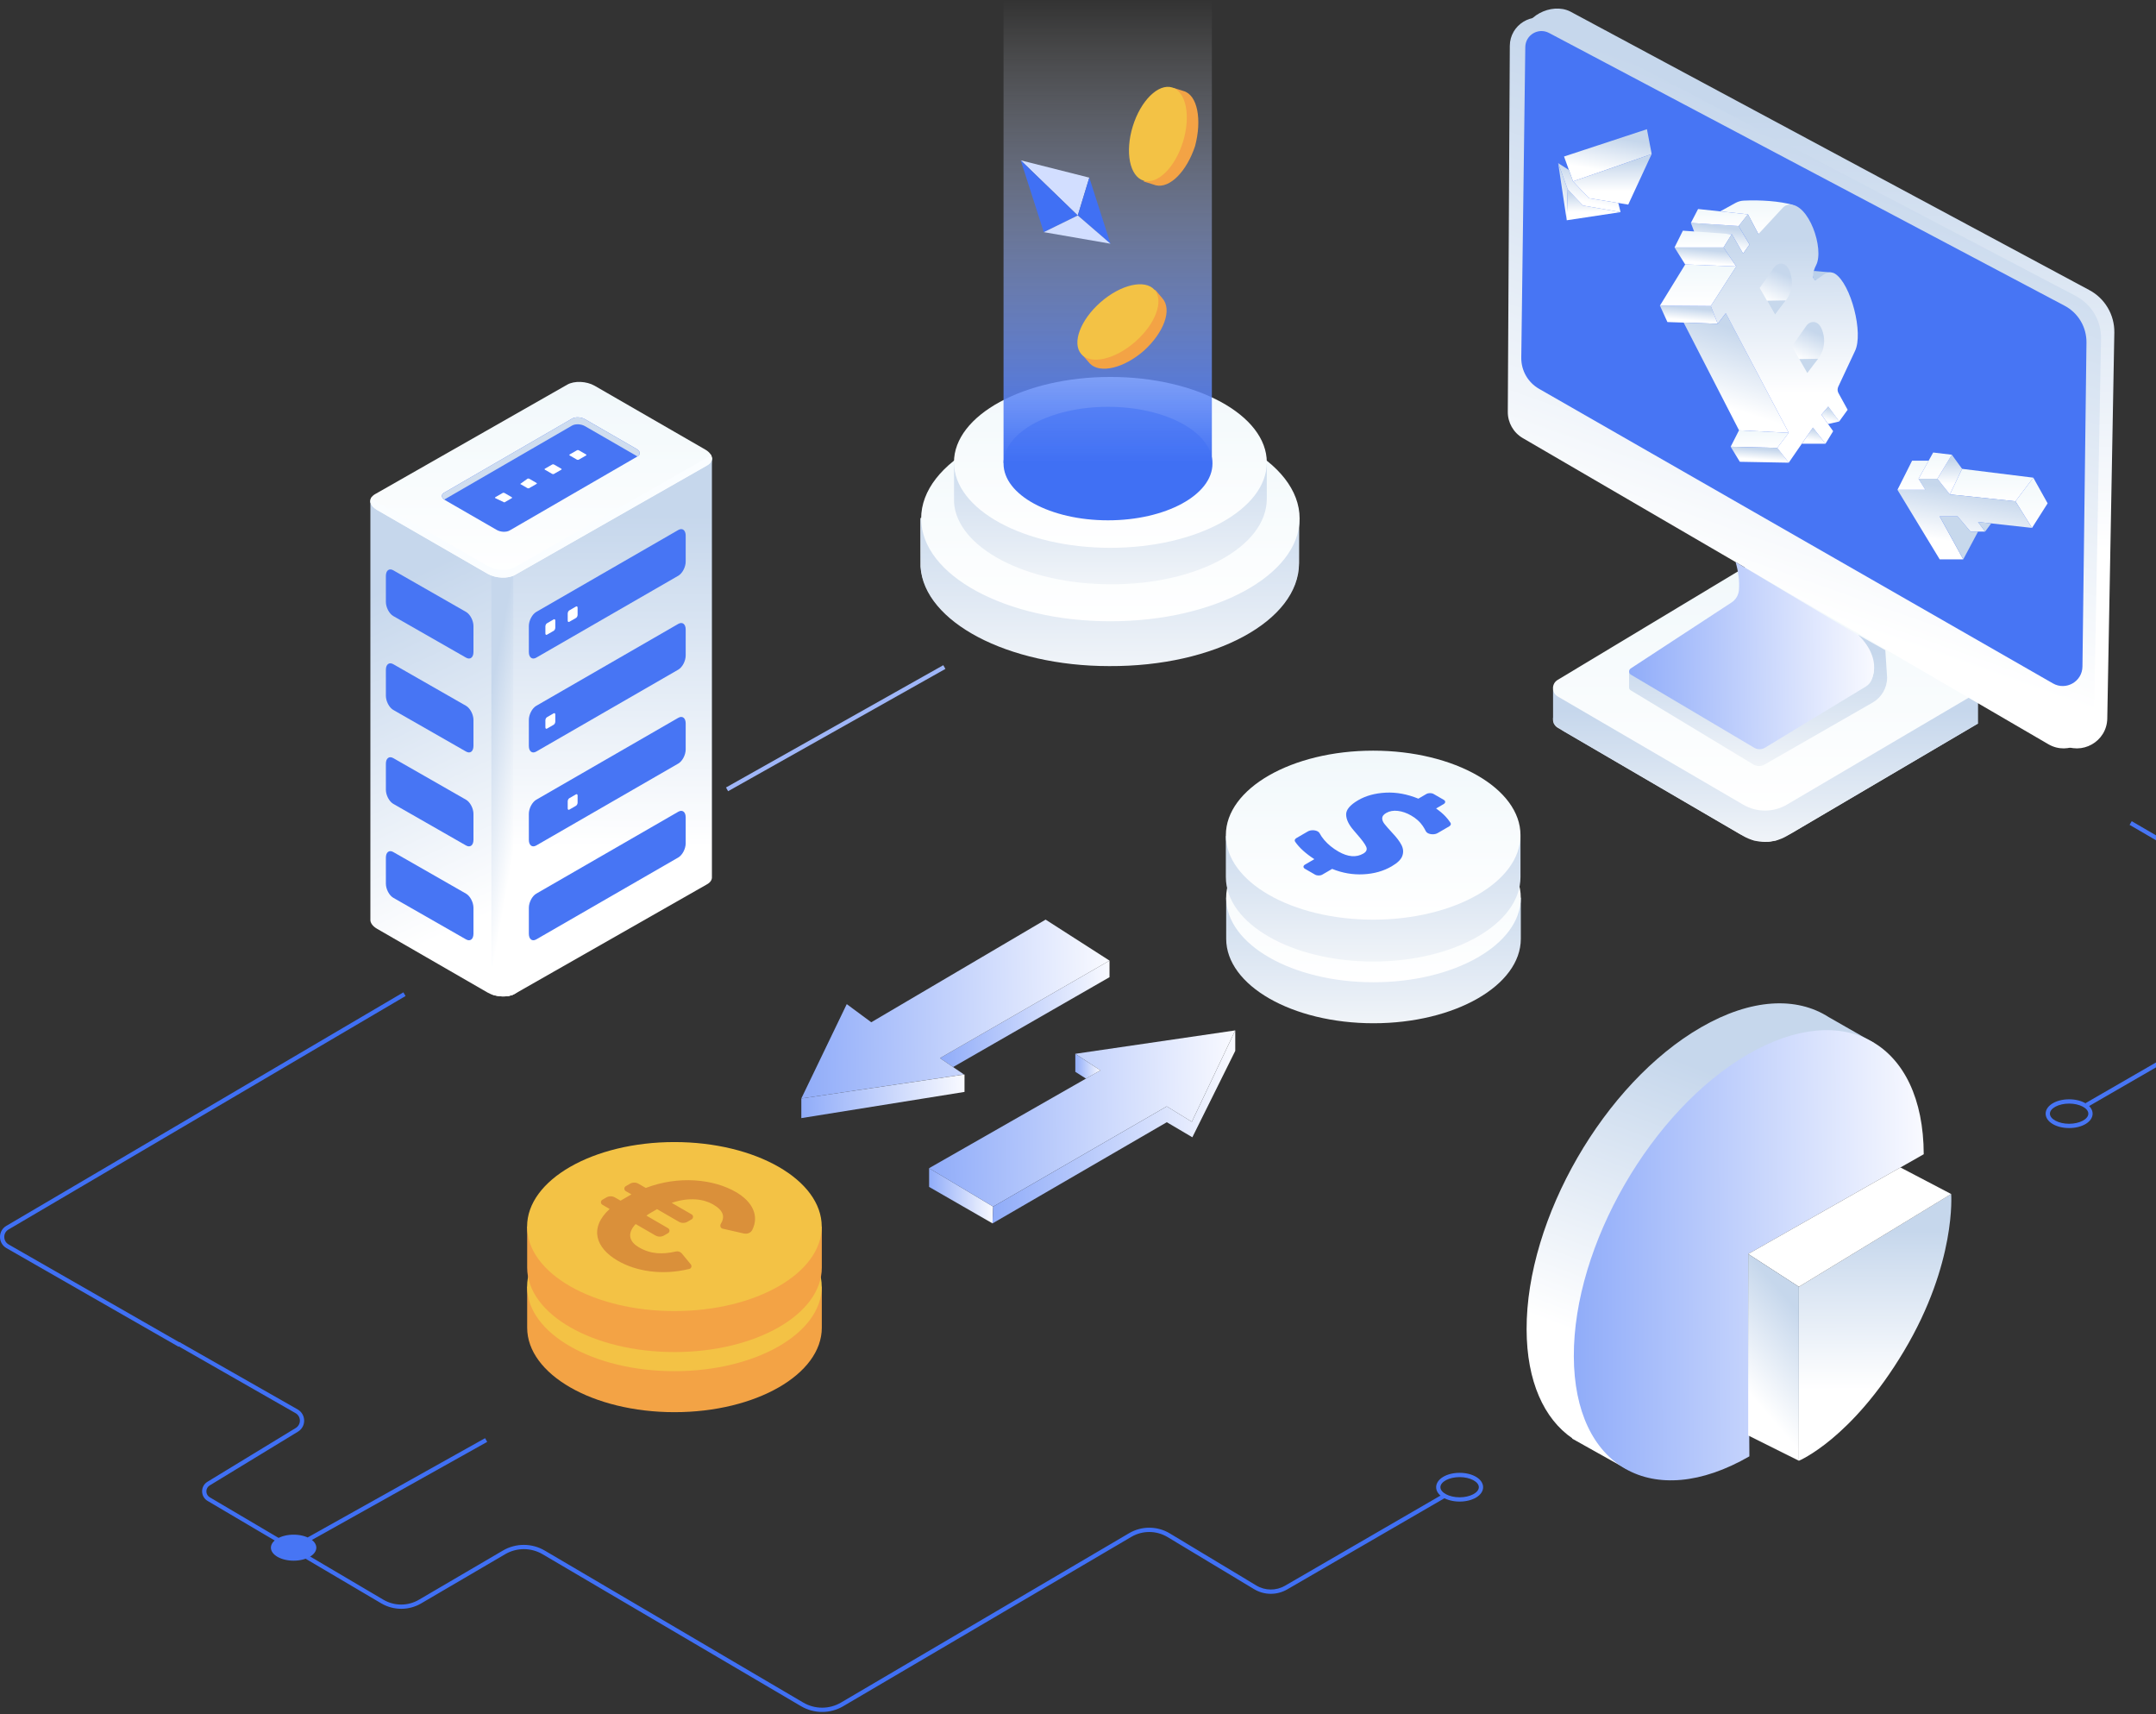 <svg width="751" height="597" viewBox="0 0 751 597" fill="none" xmlns="http://www.w3.org/2000/svg">
    <rect x="0" y="0" width="751" height="597" fill="#333333" stroke="none"/>
    <path d="M542.572 247.684L610.814 206.619L689.009 251.96L622.436 291.117C617.742 293.874 611.946 293.889 607.238 291.147L542.602 253.45C540.411 252.154 540.396 248.995 542.572 247.684Z" fill="url(#paint0_linear)"/>
    <path d="M540.98 240.055V250.276L541.293 252.005L544.526 254.552L606.242 290.551L610.802 292.637L616.002 293.129L618.714 292.667L624.078 290.134L689.012 251.945V241.053L638.099 246.551L556.297 245.001L540.98 240.055Z" fill="url(#paint1_linear)"/>
    <path d="M542.572 236.777L610.814 195.713L689.009 241.054L622.436 280.211C617.742 282.968 611.946 282.983 607.238 280.241L542.602 242.544C540.411 241.247 540.396 238.089 542.572 236.777Z" fill="url(#paint2_linear)"/>
    <path d="M530.522 13.113L529.836 143.444C529.821 147.199 531.803 150.67 535.051 152.563L718.128 259.173C725.102 263.24 733.878 258.294 734.027 250.233L736.485 115.864C736.604 109.636 733.192 103.854 727.664 100.964L546.942 3.994C540.371 0.731 530.566 5.782 530.522 13.113Z" fill="url(#paint3_linear)"/>
    <path d="M525.912 15.973L525.211 143.443C525.196 147.198 527.178 150.67 530.426 152.562L713.503 259.172C720.477 263.24 729.253 258.293 729.402 250.232L731.86 117.964C731.979 111.736 728.567 105.955 723.039 103.064L540.23 7.137C533.66 3.889 525.956 8.642 525.912 15.973Z" fill="url(#paint4_linear)"/>
    <path d="M647.296 221.118L656.712 226.423L657.338 235.959C657.338 239.55 655.416 242.872 652.302 244.66L614.62 266.265C613.428 266.951 611.968 266.936 610.79 266.25L567.998 240.384C567.655 240.175 567.461 239.818 567.461 239.43V234.007L612.727 260.052C628.82 250.531 644.345 242.366 651.408 237.285L651.81 236.599C652.719 235.065 652.943 233.217 652.451 231.504L651.438 228.062L647.296 221.118Z" fill="url(#paint5_linear)"/>
    <path d="M647.529 221.356C651.76 225.602 653.355 230.162 652.669 234.2C652.342 236.137 651.701 237.999 650.017 239.027L614.778 260.394C613.631 261.079 612.216 261.094 611.068 260.409L568.082 234.945C567.277 234.468 567.247 233.306 568.037 232.784L603.171 209.793C604.632 208.84 605.57 207.26 605.719 205.532C605.987 202.418 605.54 199.125 604.557 195.713L647.529 221.356Z" fill="url(#paint6_linear)"/>
    <path d="M726.781 119.335L725.38 232.129C725.32 237.359 719.643 240.592 715.114 237.999L536.09 135.398C532.216 133.177 529.861 129.035 529.906 124.58L531.307 16.376C531.366 12.159 535.851 9.507 539.576 11.474L719.122 106.447C723.905 108.95 726.855 113.941 726.781 119.335Z" fill="#4775F4"/>
    <path d="M578.203 106.431L595.934 106.565L598.333 112.748L580.811 112.152L578.203 106.431Z" fill="url(#paint7_linear)"/>
    <path d="M578.203 106.432L587.009 92.098L604.8 92.783L595.934 106.566L578.203 106.432Z" fill="url(#paint8_linear)"/>
    <path d="M600.368 86.167L604.794 92.783L587.003 92.097L583.293 86.167H600.368Z" fill="url(#paint9_linear)"/>
    <path d="M588.988 77.629L590.463 81.548H603.233L607.166 88.282L609.416 85.183L605.632 78.717L588.988 77.629Z" fill="url(#paint10_linear)"/>
    <path d="M583.293 86.167L586.198 80.326L603.244 81.548L600.368 86.167H583.293Z" fill="url(#paint11_linear)"/>
    <path d="M605.632 78.716L608.865 74.649L591.491 72.786L588.988 77.629L605.632 78.716Z" fill="url(#paint12_linear)"/>
    <path d="M599.215 73.606L604.504 70.686C605.383 70.209 606.352 69.911 607.35 69.866C613.37 69.583 619.851 70.045 624.47 71.341L612.521 81.548L608.87 74.649L599.215 73.606Z" fill="url(#paint13_linear)"/>
    <path d="M586.473 112.346L605.753 149.849L623.082 150.728L601.149 109.098L598.333 112.748L586.473 112.346Z" fill="url(#paint14_linear)"/>
    <path d="M623.078 150.729L619.07 155.974L602.844 155.571L605.749 149.85L623.078 150.729Z" fill="url(#paint15_linear)"/>
    <path d="M619.07 155.973L623.078 161.128L606.032 160.815L602.844 155.57L619.07 155.973Z" fill="url(#paint16_linear)"/>
    <path d="M631.875 94.347L637.895 94.883C637.895 94.883 633.648 97.565 632.367 97.565C631.085 97.565 631.666 96.716 631.666 96.716C631.354 95.911 631.354 95.107 631.875 94.347Z" fill="#BBD0EA"/>
    <path d="M635.876 154.529H627.637L631.511 148.896L635.876 154.529Z" fill="url(#paint17_linear)"/>
    <path d="M640.652 146.78L636.778 147.659L634.469 144.396L636.853 141.58L640.652 146.78Z" fill="url(#paint18_linear)"/>
    <path d="M595.922 106.566L604.787 92.783L600.362 86.168L603.238 81.534L607.171 88.269L609.421 85.169L605.622 78.703L608.855 74.62L612.506 81.519L621.014 72.34C621.58 71.73 622.325 71.327 623.144 71.253C630.043 70.582 635.556 86.719 632.591 92.381C632.025 93.469 631.622 94.646 631.622 95.882C631.622 95.882 631.548 96.329 631.622 96.702C631.697 97.075 631.92 97.551 632.323 97.551C632.591 97.551 634.245 96.359 635.333 95.57C636.48 94.735 638.044 94.586 639.236 95.346C644.72 98.892 649.219 116.087 646.12 122.3L640.324 134.667C639.996 135.383 640.011 136.217 640.399 136.902L643.587 142.699L640.637 146.781L636.837 141.581L634.453 144.397L638.536 150.163L635.869 154.529L631.503 148.897L623.07 161.13L619.062 155.974L623.07 150.715L601.137 109.084L598.321 112.734L595.922 106.566Z" fill="url(#paint19_linear)"/>
    <path d="M612.957 100.277L618.306 109.589L622.076 104.613C623.834 102.288 624.564 99.308 623.983 96.448C623.402 93.587 622.359 92.216 620.973 91.873C619.841 91.605 618.649 92.171 617.978 93.125L612.957 100.277Z" fill="url(#paint20_linear)"/>
    <path d="M615.507 104.717L622.078 104.612L618.308 109.589L615.507 104.717Z" fill="#C7D8EC"/>
    <path d="M624.191 120.601L629.541 129.914L633.31 124.937C635.068 122.613 635.799 119.633 635.217 116.772C634.636 113.911 633.593 112.54 632.208 112.198C631.075 111.929 629.883 112.495 629.213 113.449L624.191 120.601Z" fill="url(#paint21_linear)"/>
    <path d="M626.738 125.041L633.309 124.937L629.54 129.913L626.738 125.041Z" fill="#C7D8EC"/>
    <path d="M702.046 174.571L707.813 183.838L713.251 175.286L708.26 166.346L702.046 174.571Z" fill="url(#paint22_linear)"/>
    <path d="M702.047 174.571L679.19 172.172L683.467 163.276L708.26 166.346L702.047 174.571Z" fill="url(#paint23_linear)"/>
    <path d="M707.805 183.838L689.002 181.767L691.49 185.119H686.379L681.894 179.844H675.651L683.846 194.789H675.651L660.945 170.577H670.689L668.29 166.732H674.847L679.182 172.171L702.039 174.57L707.805 183.838Z" fill="url(#paint24_linear)"/>
    <path d="M689.018 185.119L683.862 194.789L675.667 179.845H681.911L686.395 185.119H689.018Z" fill="#C7D8EC"/>
    <path d="M691.495 185.119L693.581 182.273L689.006 181.767L691.495 185.119Z" fill="#C7D8EC"/>
    <path d="M674.85 166.732L679.886 158.358L683.462 163.275L679.186 172.171L674.85 166.732Z" fill="url(#paint25_linear)"/>
    <path d="M668.292 166.733L673.388 157.584L679.885 158.359L674.848 166.733H668.292Z" fill="url(#paint26_linear)"/>
    <path d="M660.945 170.576L666.041 160.429H671.807L668.29 166.731L670.689 170.576H660.945Z" fill="url(#paint27_linear)"/>
    <path d="M544.8 54.504L547.929 63.161L575.331 53.64L573.677 44.998L544.8 54.504Z" fill="url(#paint28_linear)"/>
    <path d="M547.925 63.162L553.468 69.017L567.161 71.252L575.326 53.641L547.925 63.162Z" fill="url(#paint29_linear)"/>
    <path d="M542.761 56.815L546.084 65.948L545.741 76.706L542.761 56.815Z" fill="url(#paint30_linear)"/>
    <path d="M546.088 65.948L551.363 71.566L564.49 73.875L545.745 76.706L546.088 65.948Z" fill="url(#paint31_linear)"/>
    <path d="M542.761 56.815L546.501 59.199L547.932 63.162L553.474 69.018L563.711 70.686L564.486 73.875L551.359 71.566L546.084 65.948L542.761 56.815Z" fill="url(#paint32_linear)"/>
    <path d="M62.193 468.996L2.25 434.652C0.85 433.847 0 432.402 0 430.778C-0.015 429.154 0.82 427.708 2.22 426.889L140.508 345.579L141.268 346.861L2.965 428.17C2.027 428.721 1.475 429.69 1.49 430.778C1.505 431.865 2.056 432.819 2.995 433.37L62.938 467.715L62.193 468.996Z" fill="#4070F4"/>
    <path d="M168.96 500.839L107.133 535.421L107.881 536.71L169.708 502.128L168.96 500.839Z" fill="#4070F4"/>
    <path d="M286.375 596.184C283.842 596.184 281.309 595.514 279.044 594.187L189.003 541.262C184.98 538.893 179.989 538.893 175.966 541.247L146.702 558.383C142.411 560.901 137.076 560.886 132.785 558.353L72.321 522.697C71.129 521.997 70.413 520.745 70.399 519.374C70.384 518.003 71.084 516.737 72.261 516.022L103.015 497.292C103.924 496.741 104.46 495.773 104.46 494.7C104.445 493.627 103.894 492.673 102.97 492.137L61.841 468.637L62.478 467.361L103.73 490.855C105.101 491.66 105.935 493.105 105.95 494.7C105.965 496.294 105.16 497.739 103.79 498.574L73.036 517.303C72.306 517.75 71.874 518.525 71.889 519.374C71.889 520.224 72.336 520.998 73.066 521.43L133.53 557.086C137.359 559.336 142.113 559.351 145.927 557.101L175.191 539.966C179.676 537.344 185.263 537.344 189.748 539.981L279.789 592.906C283.842 595.29 288.893 595.29 292.946 592.906L393.298 533.932C397.693 531.354 403.132 531.384 407.483 534.006L437.611 552.139C440.695 553.987 444.524 554.017 447.623 552.214L502.918 520.164L503.663 521.46L448.368 553.51C444.792 555.581 440.382 555.552 436.836 553.421L406.708 535.287C402.819 532.948 397.962 532.918 394.043 535.228L293.691 594.202C291.456 595.514 288.923 596.184 286.375 596.184Z" fill="#4070F4"/>
    <path d="M102.275 543.502C106.644 543.502 110.187 541.474 110.187 538.972C110.187 536.47 106.644 534.442 102.275 534.442C97.905 534.442 94.363 536.47 94.363 538.972C94.363 541.474 97.905 543.502 102.275 543.502Z" fill="#4775F4"/>
    <path d="M508.434 522.919C503.844 522.919 500.253 520.714 500.253 517.913C500.253 515.111 503.844 512.906 508.434 512.906C513.023 512.906 516.614 515.111 516.614 517.913C516.614 520.714 513.023 522.919 508.434 522.919ZM508.434 514.396C504.813 514.396 501.743 516.005 501.743 517.913C501.743 519.82 504.813 521.429 508.434 521.429C512.054 521.429 515.124 519.82 515.124 517.913C515.124 516.005 512.054 514.396 508.434 514.396Z" fill="#4775F4"/>
    <path d="M328.579 231.647L252.887 274.239L253.618 275.538L329.31 232.945L328.579 231.647Z" fill="#9FB6F8"/>
    <path d="M323.633 406.825V413.337L345.73 426.046L345.953 420.205L323.633 406.825Z" fill="url(#paint33_linear)"/>
    <path d="M523.283 312.642C514.522 303.612 497.715 297.488 478.419 297.488C459.124 297.488 442.316 303.597 433.555 312.642H427.118V326.916C427.118 343.172 450.094 356.344 478.434 356.344C506.774 356.344 529.75 343.172 529.75 326.916V312.642H523.283Z" fill="url(#paint34_linear)"/>
    <path d="M478.422 342.07C506.763 342.07 529.738 328.895 529.738 312.642C529.738 296.39 506.763 283.215 478.422 283.215C450.081 283.215 427.106 296.39 427.106 312.642C427.106 328.895 450.081 342.07 478.422 342.07Z" fill="url(#paint35_linear)"/>
    <path d="M523.166 291.153C514.404 282.124 497.597 276 478.302 276C459.006 276 442.199 282.109 433.438 291.153H427.001V305.428C427.001 321.684 449.977 334.855 478.316 334.855C506.656 334.855 529.632 321.684 529.632 305.428V291.153H523.166Z" fill="url(#paint36_linear)"/>
    <path d="M478.316 320.27C506.657 320.27 529.632 307.095 529.632 290.843C529.632 274.59 506.657 261.415 478.316 261.415C449.976 261.415 427.001 274.59 427.001 290.843C427.001 307.095 449.976 320.27 478.316 320.27Z" fill="url(#paint37_linear)"/>
    <path d="M502.891 278.53L499.371 276.5C498.681 276.1 497.551 276.1 496.861 276.5L494.061 278.13C490.181 276.55 486.391 275.85 482.681 276.04C478.971 276.23 475.781 277.11 473.111 278.66C470.281 280.31 468.871 281.98 468.901 283.65C468.921 285.33 469.781 287.15 471.481 289.11C471.621 289.31 472.071 289.83 472.811 290.67C474.401 292.48 475.431 293.87 475.871 294.84C476.311 295.81 475.991 296.61 474.911 297.24C472.421 298.69 469.521 298.45 466.201 296.54C464.261 295.42 462.611 294.08 461.261 292.51C460.601 291.73 460.061 290.95 459.641 290.15C459.511 289.91 459.301 289.71 459.021 289.55C458.111 289.02 456.561 288.96 455.551 289.55L451.591 291.85C451.031 292.17 450.831 292.67 451.121 293.1C452.551 295.19 454.781 297.22 457.831 299.2L454.551 301.11C453.871 301.51 453.861 302.16 454.561 302.56L458.081 304.59C458.771 304.99 459.901 304.99 460.591 304.59L464.031 302.59C467.591 304.04 471.221 304.66 474.931 304.47C478.641 304.28 481.911 303.35 484.751 301.7C486.791 300.52 488.031 299.31 488.471 298.06C488.921 296.82 488.831 295.56 488.191 294.3C487.561 293.04 486.451 291.59 484.901 289.96C483.631 288.58 482.721 287.55 482.221 286.89C481.711 286.23 481.451 285.57 481.461 284.91C481.481 284.25 481.941 283.65 482.851 283.12C484.001 282.45 485.361 282.21 486.911 282.39C488.451 282.57 490.011 283.11 491.561 284.01C493.291 285.01 494.631 286.21 495.581 287.62C495.991 288.22 496.351 288.84 496.651 289.46C496.781 289.72 497.011 289.94 497.301 290.11C498.221 290.64 499.761 290.71 500.771 290.12L504.781 287.79C505.341 287.46 505.541 286.97 505.251 286.54C504.701 285.7 504.091 284.93 503.421 284.23C502.571 283.34 501.501 282.44 500.231 281.55L502.881 280.01C503.581 279.58 503.581 278.93 502.891 278.53Z" fill="#4775F4"/>
    <path d="M327.414 368.487L331.989 371.601L386.478 340.296V334.529L327.414 368.487Z" fill="url(#paint38_linear)"/>
    <path d="M279.794 448.082C271.033 439.053 254.226 432.929 234.93 432.929C215.634 432.929 198.827 439.038 190.066 448.082H183.629V462.356C183.629 478.612 206.605 491.784 234.945 491.784C263.285 491.784 286.261 478.612 286.261 462.356V448.082H279.794Z" fill="#F3A345"/>
    <path d="M234.918 477.511C263.259 477.511 286.233 464.335 286.233 448.083C286.233 431.83 263.259 418.655 234.918 418.655C206.577 418.655 183.602 431.83 183.602 448.083C183.602 464.335 206.577 477.511 234.918 477.511Z" fill="#F3C245"/>
    <path d="M279.794 427.148C271.033 418.118 254.226 411.994 234.93 411.994C215.634 411.994 198.827 418.103 190.066 427.148H183.629V441.422C183.629 457.678 206.605 470.849 234.945 470.849C263.285 470.849 286.261 457.678 286.261 441.422V427.148H279.794Z" fill="#F3A345"/>
    <path d="M234.918 456.575C263.259 456.575 286.233 443.4 286.233 427.147C286.233 410.895 263.259 397.72 234.918 397.72C206.577 397.72 183.602 410.895 183.602 427.147C183.602 443.4 206.577 456.575 234.918 456.575Z" fill="#F3C245"/>
    <path d="M256.356 415.129C248.585 410.631 236.432 409.292 224.948 413.699L222.42 412.24C221.487 411.701 220.338 411.704 219.408 412.247L217.977 413.082C217.313 413.469 217.316 414.43 217.983 414.813L219.943 415.937L218.79 416.606L217.637 417.275L216.161 418.129L214.202 417.005C213.274 416.472 212.132 416.475 211.206 417.011L209.817 417.816C209.151 418.201 209.152 419.162 209.818 419.547L212.356 421.013C205.092 427.68 207.514 434.602 215.193 439.054C221.489 442.698 230.581 444.253 240.128 441.894C240.826 441.721 241.088 440.881 240.632 440.326L237.496 436.511C237.002 435.909 236.204 435.655 235.444 435.826C230.808 436.871 226.768 436.811 222.572 434.394C219.505 432.618 218.098 429.826 221.419 426.273L228.311 430.251C229.24 430.787 230.386 430.786 231.314 430.248L232.703 429.444C233.368 429.059 233.368 428.1 232.704 427.714L225.178 423.343C225.547 423.02 226.031 422.743 226.562 422.42L227.715 421.751L228.868 421.082L236.469 425.471C237.401 426.01 238.551 426.007 239.481 425.464L240.916 424.627C241.579 424.24 241.577 423.281 240.911 422.897L233.964 418.89C240.168 416.791 245.195 417.598 248.354 419.421C252.165 421.63 252.531 423.806 251.08 426.202C250.694 426.84 250.987 427.714 251.714 427.879L259.085 429.554C260.244 429.817 261.488 429.389 262.027 428.33C264.513 423.443 262.155 418.486 256.356 415.129Z" fill="#DA903A"/>
    <path d="M294.95 349.683L303.487 356L364.22 320.255L386.481 334.529L327.417 368.486L335.776 374.178L279.126 382.537L294.95 349.683Z" fill="url(#paint39_linear)"/>
    <path d="M279.126 382.537V389.376L335.969 380.257V374.178L279.126 382.537Z" fill="url(#paint40_linear)"/>
    <path d="M374.557 366.983L383.303 372.75L323.614 406.826L345.934 420.206L406.413 385.296L415.145 390.66L430.268 358.833L374.557 366.983Z" fill="url(#paint41_linear)"/>
    <path d="M345.942 420.205L406.422 385.295L415.153 390.659L430.277 358.832V365.954L415.332 396.052L406.437 390.808L345.719 426.046L345.942 420.205Z" fill="url(#paint42_linear)"/>
    <path d="M374.564 366.982V373.255L378.289 375.624L383.31 372.749L374.564 366.982Z" fill="url(#paint43_linear)"/>
    <path d="M727.167 385.479L726.422 384.183L785.948 349.823C786.842 349.302 787.378 348.393 787.378 347.365C787.378 346.337 786.857 345.413 785.978 344.877L760.201 329.574C758.994 328.859 758.279 327.592 758.279 326.177C758.293 324.776 759.024 323.51 760.245 322.81L777.231 313.035C778.155 312.499 778.721 311.545 778.721 310.472C778.721 309.399 778.17 308.431 777.246 307.895L741.799 287.258L742.544 285.977L777.991 306.613C779.377 307.418 780.211 308.863 780.211 310.472C780.211 312.081 779.377 313.527 777.976 314.331L760.99 324.106C760.23 324.538 759.783 325.313 759.769 326.192C759.769 327.056 760.201 327.846 760.961 328.293L786.738 343.595C788.079 344.4 788.883 345.8 788.868 347.365C788.853 348.929 788.049 350.33 786.693 351.105L727.167 385.479Z" fill="#4775F4"/>
    <path d="M720.739 392.841C716.15 392.841 712.559 390.636 712.559 387.835C712.559 385.033 716.15 382.828 720.739 382.828C725.329 382.828 728.919 385.033 728.919 387.835C728.919 390.636 725.329 392.841 720.739 392.841ZM720.739 384.318C717.119 384.318 714.049 385.927 714.049 387.835C714.049 389.742 717.104 391.351 720.739 391.351C724.375 391.351 727.429 389.742 727.429 387.835C727.429 385.927 724.375 384.318 720.739 384.318Z" fill="#4775F4"/>
    <path fill-rule="evenodd" clip-rule="evenodd" d="M647.646 365.893C651.464 372.831 653.616 381.825 653.645 392.614L592.51 427.346L592.912 497.823C583.979 502.98 575.488 505.669 567.831 506.114L566.242 511.412L550.595 502.65C550.157 502.419 549.725 502.177 549.3 501.925L547.617 500.982L547.698 500.901C537.842 494.137 531.811 481.085 531.762 462.972C531.658 424.306 558.851 377.192 592.51 357.763C610.029 347.645 625.851 347.026 637.008 354.218L637.017 354.217L652.662 363.157L647.646 365.893Z" fill="url(#paint44_linear)"/>
    <path d="M608.959 367.106C642.603 347.676 669.989 363.276 670.094 401.957L608.959 436.689L609.361 507.166C575.702 526.596 548.315 510.995 548.211 472.315C548.092 433.649 575.3 386.535 608.959 367.106Z" fill="url(#paint45_linear)"/>
    <path d="M626.61 448.116V508.7C626.61 508.7 644.922 501.16 663.234 470.466C681.546 439.772 679.654 415.798 679.654 415.798L626.61 448.116Z" fill="url(#paint46_linear)"/>
    <path d="M679.65 415.813L661.979 406.561L608.95 436.688L626.606 448.117L679.65 415.813Z" fill="white"/>
    <path d="M626.606 448.116V508.699L608.95 499.894V436.688L626.606 448.116Z" fill="url(#paint47_linear)"/>
    <path d="M452.486 195.945V180.962L446.657 181.175C436.262 168.689 413.387 159.949 386.569 159.949C359.75 159.949 336.663 168.689 326.48 181.175L320.652 180.338V197.193C321.9 216.333 351.015 231.728 386.356 231.728C423.172 231.927 452.486 215.908 452.486 195.945Z" fill="url(#paint48_linear)"/>
    <path d="M452.486 196.182V181.199L446.657 181.412C436.262 168.926 413.387 160.187 386.569 160.187C359.75 160.187 336.663 168.926 326.48 181.412L320.652 180.575V197.431C321.9 216.571 351.015 231.965 386.356 231.965C423.172 232.164 452.486 216.146 452.486 196.182Z" fill="url(#paint49_linear)"/>
    <path d="M386.78 216.358C423.185 216.358 452.697 200.337 452.697 180.575C452.697 160.813 423.185 144.792 386.78 144.792C350.375 144.792 320.863 160.813 320.863 180.575C320.863 200.337 350.375 216.358 386.78 216.358Z" fill="url(#paint50_linear)"/>
    <path d="M441.262 173.709V161.436L436.483 161.649C427.959 151.248 408.828 144.169 386.789 144.169C364.538 144.169 345.619 151.448 337.096 161.649L332.316 161.024V174.958C333.352 190.764 357.475 203.462 386.803 203.462C416.94 203.661 441.262 190.352 441.262 173.709C441.262 173.922 441.262 173.922 441.262 173.709Z" fill="url(#paint51_linear)"/>
    <path d="M386.782 190.777C416.874 190.777 441.268 177.456 441.268 161.024C441.268 144.592 416.874 131.271 386.782 131.271C356.69 131.271 332.296 144.592 332.296 161.024C332.296 177.456 356.69 190.777 386.782 190.777Z" fill="url(#paint52_linear)"/>
    <path d="M385.952 181.199C406.05 181.199 422.343 172.351 422.343 161.435C422.343 150.52 406.05 141.671 385.952 141.671C365.854 141.671 349.562 150.52 349.562 161.435C349.562 172.351 365.854 181.199 385.952 181.199Z" fill="#4070F4"/>
    <path d="M422.13 0H349.562V161.223H422.13V0Z" fill="url(#paint53_linear)"/>
    <path d="M355.543 55.829L375.415 75.041L379.436 61.862L355.543 55.829Z" fill="#D2DEFF"/>
    <path d="M355.543 55.829L363.583 80.846L375.415 75.041L355.543 55.829Z" fill="#4070F4"/>
    <path d="M379.442 61.861L386.812 84.867L375.422 75.04L379.442 61.861Z" fill="#4070F4"/>
    <path d="M363.594 80.846L386.816 84.868L375.426 75.041L363.594 80.846Z" fill="#D2DEFF"/>
    <path d="M404.873 103.853L402.421 100.943L401.309 102.056C397.289 101.385 391.259 103.625 386.127 108.089C380.995 112.553 377.858 118.358 378.086 122.38L376.746 123.278L379.654 126.63C383.233 130.21 391.487 128.199 398.415 122.166C405.329 115.919 408.451 107.875 404.873 103.853Z" fill="#F3A345"/>
    <path d="M395.429 119.018C402.479 112.846 405.496 104.757 402.168 100.952C398.839 97.146 390.426 99.065 383.375 105.238C376.325 111.41 373.308 119.499 376.636 123.304C379.965 127.11 388.378 125.191 395.429 119.018Z" fill="#F3C245"/>
    <path d="M412.244 31.697L408.666 30.584L408.224 32.153C404.432 33.722 400.412 38.856 398.402 45.331C396.392 52.035 396.833 58.282 399.072 61.861L398.402 63.202L402.65 64.543C407.568 65.655 413.37 59.622 416.264 50.922C418.731 41.752 417.162 33.037 412.244 31.697Z" fill="#F3A345"/>
    <path d="M412.074 49.381C414.836 40.424 413.16 31.954 408.329 30.463C403.499 28.972 397.344 35.025 394.582 43.982C391.82 52.94 393.497 61.41 398.327 62.901C403.157 64.391 409.312 58.338 412.074 49.381Z" fill="#F3C245"/>
    <g clip-path="url(#clip0)">
        <path d="M129.015 320.146V174.635L186.931 159.498L197.596 153.343C200.041 151.934 204.321 152.111 207.151 153.736L217.107 159.475L247.984 159.46L238.838 299.933C238.908 300.889 238.376 301.813 237.196 302.491L179.404 346.052C176.959 347.462 172.679 347.284 169.849 345.659L131.337 323.443C129.709 322.504 128.923 321.286 129.015 320.146Z" fill="url(#paint54_linear)"/>
        <path d="M202.022 152.396C203.812 152.442 205.67 152.889 207.143 153.736L217.099 159.475L247.984 159.459V305.364C248.054 306.319 247.522 307.243 246.342 307.921L179.404 346.052C178.224 346.729 176.628 347.038 174.97 346.999L174.276 200.186L202.022 152.396Z" fill="url(#paint55_linear)"/>
        <path d="M171.161 198.445H178.795V346.353C176.682 347.254 173.628 347.208 171.161 346.268" fill="url(#paint56_linear)"/>
        <path d="M179.403 200.194L246.341 162.063C248.786 160.653 248.485 158.188 245.655 156.555L207.143 134.347C204.312 132.714 200.04 132.537 197.588 133.955L130.65 172.085C128.205 173.495 128.506 175.96 131.336 177.593L169.849 199.808C172.679 201.434 176.959 201.611 179.403 200.194Z" fill="url(#paint57_linear)"/>
        <path d="M131.337 174.881L169.849 197.097C172.68 198.73 176.952 198.907 179.404 197.49L246.342 159.36C246.89 159.044 247.291 158.674 247.561 158.273C248.401 159.621 248.023 161.093 246.342 162.063L179.404 200.194C176.96 201.603 172.68 201.426 169.849 199.801L131.337 177.585C129.139 176.322 128.476 174.55 129.432 173.156C129.818 173.78 130.458 174.373 131.337 174.881Z" fill="#FAFDFF"/>
        <path d="M177.515 184.741L222.081 158.936C223.23 158.273 223.083 157.118 221.757 156.355L203.735 145.964C202.408 145.201 200.411 145.116 199.262 145.779L154.696 171.584C153.547 172.247 153.693 173.402 155.019 174.165L173.042 184.556C174.368 185.319 176.366 185.404 177.515 184.741Z" fill="#4775F4"/>
        <path d="M201.622 156.81C201.437 156.702 201.159 156.694 201.005 156.787L198.421 158.273C198.26 158.366 198.283 158.528 198.468 158.628L200.959 160.068C201.144 160.176 201.421 160.184 201.576 160.091L204.159 158.605C204.321 158.512 204.298 158.35 204.113 158.25" fill="white"/>
        <path d="M195.53 163.566C195.692 163.473 195.669 163.311 195.484 163.211L192.993 161.771C192.808 161.663 192.53 161.655 192.376 161.748L189.792 163.234C189.63 163.327 189.654 163.488 189.839 163.589L192.33 165.029C192.515 165.137 192.792 165.145 192.946 165.052" fill="white"/>
        <path d="M181.209 168.542L183.7 169.982C183.885 170.09 184.162 170.098 184.316 170.005L186.9 168.519C187.062 168.426 187.039 168.264 186.854 168.164L184.363 166.724C184.178 166.616 183.9 166.608 183.746 166.701" fill="white"/>
        <path d="M175.687 174.966L178.271 173.48C178.433 173.387 178.41 173.225 178.225 173.125L175.734 171.685C175.549 171.577 175.271 171.569 175.117 171.662L172.533 173.148C172.371 173.241 172.394 173.403 172.58 173.503" fill="white"/>
        <path d="M222.081 158.936L222.027 158.966C221.942 158.905 221.857 158.843 221.757 158.782L203.735 148.39C202.408 147.628 200.411 147.543 199.262 148.205L154.75 173.98C153.693 173.225 153.639 172.2 154.696 171.584L199.262 145.779C200.411 145.116 202.408 145.201 203.735 145.964L221.757 156.363C223.083 157.125 223.23 158.281 222.081 158.936Z" fill="#CFDDEF"/>
        <path d="M186.8 229.026L236.263 200.502C237.69 199.677 238.846 197.474 238.846 195.572V186.521C238.846 184.618 237.69 183.747 236.263 184.572L186.8 213.096C185.373 213.921 184.216 216.124 184.216 218.026V227.077C184.224 228.972 185.373 229.851 186.8 229.026Z" fill="#4775F4"/>
        <path d="M190.54 221.023L192.861 219.683C193.169 219.505 193.424 219.02 193.424 218.612V216.131C193.424 215.715 193.169 215.531 192.861 215.708L190.54 217.048C190.231 217.225 189.977 217.711 189.977 218.119V220.599C189.977 221.015 190.231 221.2 190.54 221.023Z" fill="white"/>
        <path d="M198.314 216.539L200.635 215.199C200.943 215.022 201.198 214.537 201.198 214.128V211.648C201.198 211.232 200.943 211.047 200.635 211.224L198.314 212.565C198.005 212.742 197.751 213.227 197.751 213.635V216.116C197.751 216.532 198.005 216.717 198.314 216.539Z" fill="white"/>
        <path d="M186.8 261.727L236.263 233.202C237.69 232.378 238.846 230.175 238.846 228.272V219.221C238.846 217.318 237.69 216.448 236.263 217.272L186.8 245.796C185.373 246.621 184.216 248.824 184.216 250.726V259.778C184.224 261.68 185.373 262.551 186.8 261.727Z" fill="#4775F4"/>
        <path d="M190.54 253.731L192.861 252.391C193.169 252.213 193.424 251.728 193.424 251.32V248.839C193.424 248.423 193.169 248.239 192.861 248.416L190.54 249.756C190.231 249.933 189.977 250.419 189.977 250.827V253.307C189.977 253.715 190.231 253.908 190.54 253.731Z" fill="white"/>
        <path d="M186.8 294.434L236.263 265.909C237.69 265.085 238.846 262.882 238.846 260.979V251.928C238.846 250.025 237.69 249.155 236.263 249.979L186.8 278.504C185.373 279.328 184.216 281.531 184.216 283.433V292.485C184.224 294.38 185.373 295.258 186.8 294.434Z" fill="#4775F4"/>
        <path d="M198.314 281.947L200.635 280.606C200.943 280.429 201.198 279.944 201.198 279.536V277.055C201.198 276.639 200.943 276.454 200.635 276.632L198.314 277.972C198.005 278.149 197.751 278.634 197.751 279.043V281.523C197.751 281.939 198.005 282.132 198.314 281.947Z" fill="white"/>
        <path d="M186.8 327.141L236.263 298.616C237.69 297.792 238.846 295.589 238.846 293.686V284.635C238.846 282.732 237.69 281.862 236.263 282.686L186.8 311.211C185.373 312.035 184.216 314.238 184.216 316.141V325.192C184.224 327.087 185.373 327.957 186.8 327.141Z" fill="#4775F4"/>
        <path d="M162.338 229.026L136.997 214.537C135.571 213.713 134.414 211.51 134.414 209.607V200.556C134.414 198.653 135.571 197.783 136.997 198.607L162.338 213.096C163.765 213.921 164.921 216.124 164.921 218.026V227.078C164.914 228.972 163.765 229.851 162.338 229.026Z" fill="#4775F4"/>
        <path d="M162.338 261.726L136.997 247.236C135.571 246.412 134.414 244.209 134.414 242.306V233.255C134.414 231.352 135.571 230.482 136.997 231.306L162.338 245.796C163.765 246.62 164.921 248.823 164.921 250.726V259.777C164.914 261.679 163.765 262.55 162.338 261.726Z" fill="#4775F4"/>
        <path d="M162.338 294.434L136.997 279.944C135.571 279.12 134.414 276.917 134.414 275.014V265.963C134.414 264.06 135.571 263.19 136.997 264.014L162.338 278.504C163.765 279.328 164.921 281.531 164.921 283.434V292.485C164.914 294.38 163.765 295.258 162.338 294.434Z" fill="#4775F4"/>
        <path d="M162.338 327.141L136.997 312.651C135.571 311.827 134.414 309.624 134.414 307.721V298.67C134.414 296.767 135.571 295.897 136.997 296.721L162.338 311.211C163.765 312.035 164.921 314.238 164.921 316.141V325.192C164.914 327.087 163.765 327.957 162.338 327.141Z" fill="#4775F4"/>
    </g>
    <defs>
        <linearGradient id="paint0_linear" x1="614.979" y1="218.644" x2="614.979" y2="303.728" gradientUnits="userSpaceOnUse">
            <stop stop-color="#C6D7EC"/>
            <stop offset="1" stop-color="#F6F8FA"/>
        </linearGradient>
        <linearGradient id="paint1_linear" x1="614.996" y1="247.427" x2="614.996" y2="299.586" gradientUnits="userSpaceOnUse">
            <stop stop-color="#C6D7EC"/>
            <stop offset="1" stop-color="#F6F8FA"/>
        </linearGradient>
        <linearGradient id="paint2_linear" x1="614.979" y1="195.713" x2="614.979" y2="282.288" gradientUnits="userSpaceOnUse">
            <stop stop-color="#F1F8FB"/>
            <stop offset="1" stop-color="white"/>
        </linearGradient>
        <linearGradient id="paint3_linear" x1="633.162" y1="38.769" x2="633.32" y2="192.005" gradientUnits="userSpaceOnUse">
            <stop stop-color="#C6D7EC"/>
            <stop offset="1" stop-color="white"/>
        </linearGradient>
        <linearGradient id="paint4_linear" x1="628.537" y1="41.452" x2="574.964" y2="193.681" gradientUnits="userSpaceOnUse">
            <stop stop-color="#C6D7EC"/>
            <stop offset="1" stop-color="white"/>
        </linearGradient>
        <linearGradient id="paint5_linear" x1="612.4" y1="227.46" x2="612.4" y2="272.327" gradientUnits="userSpaceOnUse">
            <stop stop-color="#C6D7EC"/>
            <stop offset="1" stop-color="#F6F8FA"/>
        </linearGradient>
        <linearGradient id="paint6_linear" x1="567.438" y1="237.153" x2="653.178" y2="236.114" gradientUnits="userSpaceOnUse">
            <stop stop-color="#90ACF9"/>
            <stop offset="1" stop-color="#F9FAFF"/>
        </linearGradient>
        <linearGradient id="paint7_linear" x1="588.268" y1="107.308" x2="587.89" y2="111.521" gradientUnits="userSpaceOnUse">
            <stop stop-color="#C6D7EC"/>
            <stop offset="1" stop-color="white"/>
        </linearGradient>
        <linearGradient id="paint8_linear" x1="591.501" y1="92.098" x2="591.501" y2="106.566" gradientUnits="userSpaceOnUse">
            <stop stop-color="#F1F8FB"/>
            <stop offset="1" stop-color="white"/>
        </linearGradient>
        <linearGradient id="paint9_linear" x1="594.043" y1="87.086" x2="593.655" y2="91.499" gradientUnits="userSpaceOnUse">
            <stop stop-color="#C6D7EC"/>
            <stop offset="1" stop-color="white"/>
        </linearGradient>
        <linearGradient id="paint10_linear" x1="599.202" y1="79.109" x2="598.158" y2="86.114" gradientUnits="userSpaceOnUse">
            <stop stop-color="#C6D7EC"/>
            <stop offset="1" stop-color="white"/>
        </linearGradient>
        <linearGradient id="paint11_linear" x1="593.269" y1="80.326" x2="593.269" y2="86.167" gradientUnits="userSpaceOnUse">
            <stop stop-color="#F1F8FB"/>
            <stop offset="1" stop-color="white"/>
        </linearGradient>
        <linearGradient id="paint12_linear" x1="598.927" y1="72.786" x2="598.927" y2="78.716" gradientUnits="userSpaceOnUse">
            <stop stop-color="#F1F8FB"/>
            <stop offset="1" stop-color="white"/>
        </linearGradient>
        <linearGradient id="paint13_linear" x1="611.843" y1="69.786" x2="611.843" y2="81.548" gradientUnits="userSpaceOnUse">
            <stop stop-color="#F1F8FB"/>
            <stop offset="1" stop-color="white"/>
        </linearGradient>
        <linearGradient id="paint14_linear" x1="604.777" y1="114.88" x2="596.553" y2="140.191" gradientUnits="userSpaceOnUse">
            <stop stop-color="#C6D7EC"/>
            <stop offset="1" stop-color="white"/>
        </linearGradient>
        <linearGradient id="paint15_linear" x1="612.961" y1="149.85" x2="612.961" y2="155.974" gradientUnits="userSpaceOnUse">
            <stop stop-color="#F1F8FB"/>
            <stop offset="1" stop-color="white"/>
        </linearGradient>
        <linearGradient id="paint16_linear" x1="612.961" y1="156.342" x2="612.669" y2="160.055" gradientUnits="userSpaceOnUse">
            <stop stop-color="#C6D7EC"/>
            <stop offset="1" stop-color="white"/>
        </linearGradient>
        <linearGradient id="paint17_linear" x1="631.757" y1="149.679" x2="631.044" y2="153.325" gradientUnits="userSpaceOnUse">
            <stop stop-color="#C6D7EC"/>
            <stop offset="1" stop-color="white"/>
        </linearGradient>
        <linearGradient id="paint18_linear" x1="637.561" y1="142.424" x2="636.497" y2="146.212" gradientUnits="userSpaceOnUse">
            <stop stop-color="#C6D7EC"/>
            <stop offset="1" stop-color="white"/>
        </linearGradient>
        <linearGradient id="paint19_linear" x1="621.528" y1="83.719" x2="621.605" y2="137.186" gradientUnits="userSpaceOnUse">
            <stop stop-color="#C6D7EC"/>
            <stop offset="1" stop-color="white"/>
        </linearGradient>
        <linearGradient id="paint20_linear" x1="618.568" y1="94.277" x2="614.077" y2="104.196" gradientUnits="userSpaceOnUse">
            <stop stop-color="#C6D7EC"/>
            <stop offset="1" stop-color="white"/>
        </linearGradient>
        <linearGradient id="paint21_linear" x1="629.803" y1="114.601" x2="625.311" y2="124.52" gradientUnits="userSpaceOnUse">
            <stop stop-color="#C6D7EC"/>
            <stop offset="1" stop-color="white"/>
        </linearGradient>
        <linearGradient id="paint22_linear" x1="707.649" y1="166.346" x2="707.649" y2="183.838" gradientUnits="userSpaceOnUse">
            <stop stop-color="#F1F8FB"/>
            <stop offset="1" stop-color="white"/>
        </linearGradient>
        <linearGradient id="paint23_linear" x1="693.725" y1="163.276" x2="693.725" y2="174.571" gradientUnits="userSpaceOnUse">
            <stop stop-color="#F1F8FB"/>
            <stop offset="1" stop-color="white"/>
        </linearGradient>
        <linearGradient id="paint24_linear" x1="684.375" y1="170.63" x2="681.241" y2="188.952" gradientUnits="userSpaceOnUse">
            <stop stop-color="#C6D7EC"/>
            <stop offset="1" stop-color="white"/>
        </linearGradient>
        <linearGradient id="paint25_linear" x1="679.156" y1="160.277" x2="679.167" y2="168.492" gradientUnits="userSpaceOnUse">
            <stop stop-color="#C6D7EC"/>
            <stop offset="1" stop-color="white"/>
        </linearGradient>
        <linearGradient id="paint26_linear" x1="674.089" y1="157.584" x2="674.089" y2="166.733" gradientUnits="userSpaceOnUse">
            <stop stop-color="#F1F8FB"/>
            <stop offset="1" stop-color="white"/>
        </linearGradient>
        <linearGradient id="paint27_linear" x1="666.376" y1="160.429" x2="666.376" y2="170.576" gradientUnits="userSpaceOnUse">
            <stop stop-color="#F1F8FB"/>
            <stop offset="1" stop-color="white"/>
        </linearGradient>
        <linearGradient id="paint28_linear" x1="560.065" y1="47.521" x2="558.048" y2="59.387" gradientUnits="userSpaceOnUse">
            <stop stop-color="#C6D7EC"/>
            <stop offset="1" stop-color="white"/>
        </linearGradient>
        <linearGradient id="paint29_linear" x1="561.626" y1="56.087" x2="561.631" y2="66.562" gradientUnits="userSpaceOnUse">
            <stop stop-color="#C6D7EC"/>
            <stop offset="1" stop-color="white"/>
        </linearGradient>
        <linearGradient id="paint30_linear" x1="544.423" y1="59.577" x2="538.597" y2="62.983" gradientUnits="userSpaceOnUse">
            <stop stop-color="#C6D7EC"/>
            <stop offset="1" stop-color="white"/>
        </linearGradient>
        <linearGradient id="paint31_linear" x1="555.118" y1="67.442" x2="555.121" y2="73.841" gradientUnits="userSpaceOnUse">
            <stop stop-color="#C6D7EC"/>
            <stop offset="1" stop-color="white"/>
        </linearGradient>
        <linearGradient id="paint32_linear" x1="553.623" y1="59.184" x2="551.174" y2="70.102" gradientUnits="userSpaceOnUse">
            <stop stop-color="#C6D7EC"/>
            <stop offset="1" stop-color="white"/>
        </linearGradient>
        <linearGradient id="paint33_linear" x1="323.627" y1="419.041" x2="346.047" y2="418.8" gradientUnits="userSpaceOnUse">
            <stop stop-color="#90ACF9"/>
            <stop offset="1" stop-color="#F9FAFF"/>
        </linearGradient>
        <linearGradient id="paint34_linear" x1="478.434" y1="305.663" x2="478.434" y2="363.505" gradientUnits="userSpaceOnUse">
            <stop stop-color="#C6D7EC"/>
            <stop offset="1" stop-color="#F6F8FA"/>
        </linearGradient>
        <linearGradient id="paint35_linear" x1="478.422" y1="283.215" x2="478.422" y2="342.07" gradientUnits="userSpaceOnUse">
            <stop stop-color="#F1F8FB"/>
            <stop offset="1" stop-color="white"/>
        </linearGradient>
        <linearGradient id="paint36_linear" x1="478.316" y1="284.175" x2="478.316" y2="342.016" gradientUnits="userSpaceOnUse">
            <stop stop-color="#C6D7EC"/>
            <stop offset="1" stop-color="#F6F8FA"/>
        </linearGradient>
        <linearGradient id="paint37_linear" x1="478.316" y1="261.415" x2="478.316" y2="320.27" gradientUnits="userSpaceOnUse">
            <stop stop-color="#F1F8FB"/>
            <stop offset="1" stop-color="white"/>
        </linearGradient>
        <linearGradient id="paint38_linear" x1="327.399" y1="358.09" x2="386.72" y2="357.216" gradientUnits="userSpaceOnUse">
            <stop stop-color="#90ACF9"/>
            <stop offset="1" stop-color="#F9FAFF"/>
        </linearGradient>
        <linearGradient id="paint39_linear" x1="279.097" y1="359.839" x2="386.916" y2="358.119" gradientUnits="userSpaceOnUse">
            <stop stop-color="#90ACF9"/>
            <stop offset="1" stop-color="#F9FAFF"/>
        </linearGradient>
        <linearGradient id="paint40_linear" x1="279.111" y1="383.837" x2="336.146" y2="381.863" gradientUnits="userSpaceOnUse">
            <stop stop-color="#90ACF9"/>
            <stop offset="1" stop-color="#F9FAFF"/>
        </linearGradient>
        <linearGradient id="paint41_linear" x1="323.585" y1="397.839" x2="430.7" y2="396.117" gradientUnits="userSpaceOnUse">
            <stop stop-color="#90ACF9"/>
            <stop offset="1" stop-color="#F9FAFF"/>
        </linearGradient>
        <linearGradient id="paint42_linear" x1="345.696" y1="401.55" x2="430.63" y2="400.562" gradientUnits="userSpaceOnUse">
            <stop stop-color="#90ACF9"/>
            <stop offset="1" stop-color="#F9FAFF"/>
        </linearGradient>
        <linearGradient id="paint43_linear" x1="374.561" y1="372.475" x2="383.347" y2="372.393" gradientUnits="userSpaceOnUse">
            <stop stop-color="#90ACF9"/>
            <stop offset="1" stop-color="#F9FAFF"/>
        </linearGradient>
        <linearGradient id="paint44_linear" x1="592.703" y1="371.908" x2="556.559" y2="467.075" gradientUnits="userSpaceOnUse">
            <stop stop-color="#C6D7EC"/>
            <stop offset="1" stop-color="white"/>
        </linearGradient>
        <linearGradient id="paint45_linear" x1="548.178" y1="458.388" x2="670.613" y2="457.507" gradientUnits="userSpaceOnUse">
            <stop stop-color="#90ACF9"/>
            <stop offset="1" stop-color="#F9FAFF"/>
        </linearGradient>
        <linearGradient id="paint46_linear" x1="653.16" y1="428.702" x2="653.239" y2="483.956" gradientUnits="userSpaceOnUse">
            <stop stop-color="#C6D7EC"/>
            <stop offset="1" stop-color="white"/>
        </linearGradient>
        <linearGradient id="paint47_linear" x1="617.778" y1="446.69" x2="593.857" y2="467.217" gradientUnits="userSpaceOnUse">
            <stop stop-color="#C6D7EC"/>
            <stop offset="1" stop-color="white"/>
        </linearGradient>
        <linearGradient id="paint48_linear" x1="386.456" y1="181.193" x2="388.817" y2="222.265" gradientUnits="userSpaceOnUse">
            <stop stop-color="white"/>
            <stop offset="1" stop-color="white" stop-opacity="0"/>
        </linearGradient>
        <linearGradient id="paint49_linear" x1="386.569" y1="170.157" x2="386.569" y2="240.701" gradientUnits="userSpaceOnUse">
            <stop stop-color="#C6D7EC"/>
            <stop offset="1" stop-color="#F6F8FA"/>
        </linearGradient>
        <linearGradient id="paint50_linear" x1="386.78" y1="144.792" x2="386.78" y2="216.358" gradientUnits="userSpaceOnUse">
            <stop stop-color="#F1F8FB"/>
            <stop offset="1" stop-color="white"/>
        </linearGradient>
        <linearGradient id="paint51_linear" x1="386.789" y1="152.405" x2="386.789" y2="210.679" gradientUnits="userSpaceOnUse">
            <stop stop-color="#C6D7EC"/>
            <stop offset="1" stop-color="#F6F8FA"/>
        </linearGradient>
        <linearGradient id="paint52_linear" x1="386.782" y1="131.271" x2="386.782" y2="190.777" gradientUnits="userSpaceOnUse">
            <stop stop-color="#F1F8FB"/>
            <stop offset="1" stop-color="white"/>
        </linearGradient>
        <linearGradient id="paint53_linear" x1="385.846" y1="0" x2="385.846" y2="161.223" gradientUnits="userSpaceOnUse">
            <stop stop-color="white" stop-opacity="0"/>
            <stop offset="1" stop-color="#4070F4"/>
        </linearGradient>
        <linearGradient id="paint54_linear" x1="188.496" y1="179.423" x2="238.673" y2="286.782" gradientUnits="userSpaceOnUse">
            <stop stop-color="#C6D7EC"/>
            <stop offset="1" stop-color="white"/>
        </linearGradient>
        <linearGradient id="paint55_linear" x1="211.133" y1="179.427" x2="210.881" y2="295.17" gradientUnits="userSpaceOnUse">
            <stop stop-color="#C6D7EC"/>
            <stop offset="1" stop-color="white"/>
        </linearGradient>
        <linearGradient id="paint56_linear" x1="174.978" y1="219.08" x2="192.375" y2="222.209" gradientUnits="userSpaceOnUse">
            <stop stop-color="#C6D7EC"/>
            <stop offset="1" stop-color="white"/>
        </linearGradient>
        <linearGradient id="paint57_linear" x1="188.496" y1="132.997" x2="188.496" y2="201.152" gradientUnits="userSpaceOnUse">
            <stop stop-color="#F1F8FB"/>
            <stop offset="1" stop-color="white"/>
        </linearGradient>
        <clipPath id="clip0">
            <rect width="119" height="214" fill="white" transform="matrix(-1 0 0 1 248 133)"/>
        </clipPath>
    </defs>
</svg>
